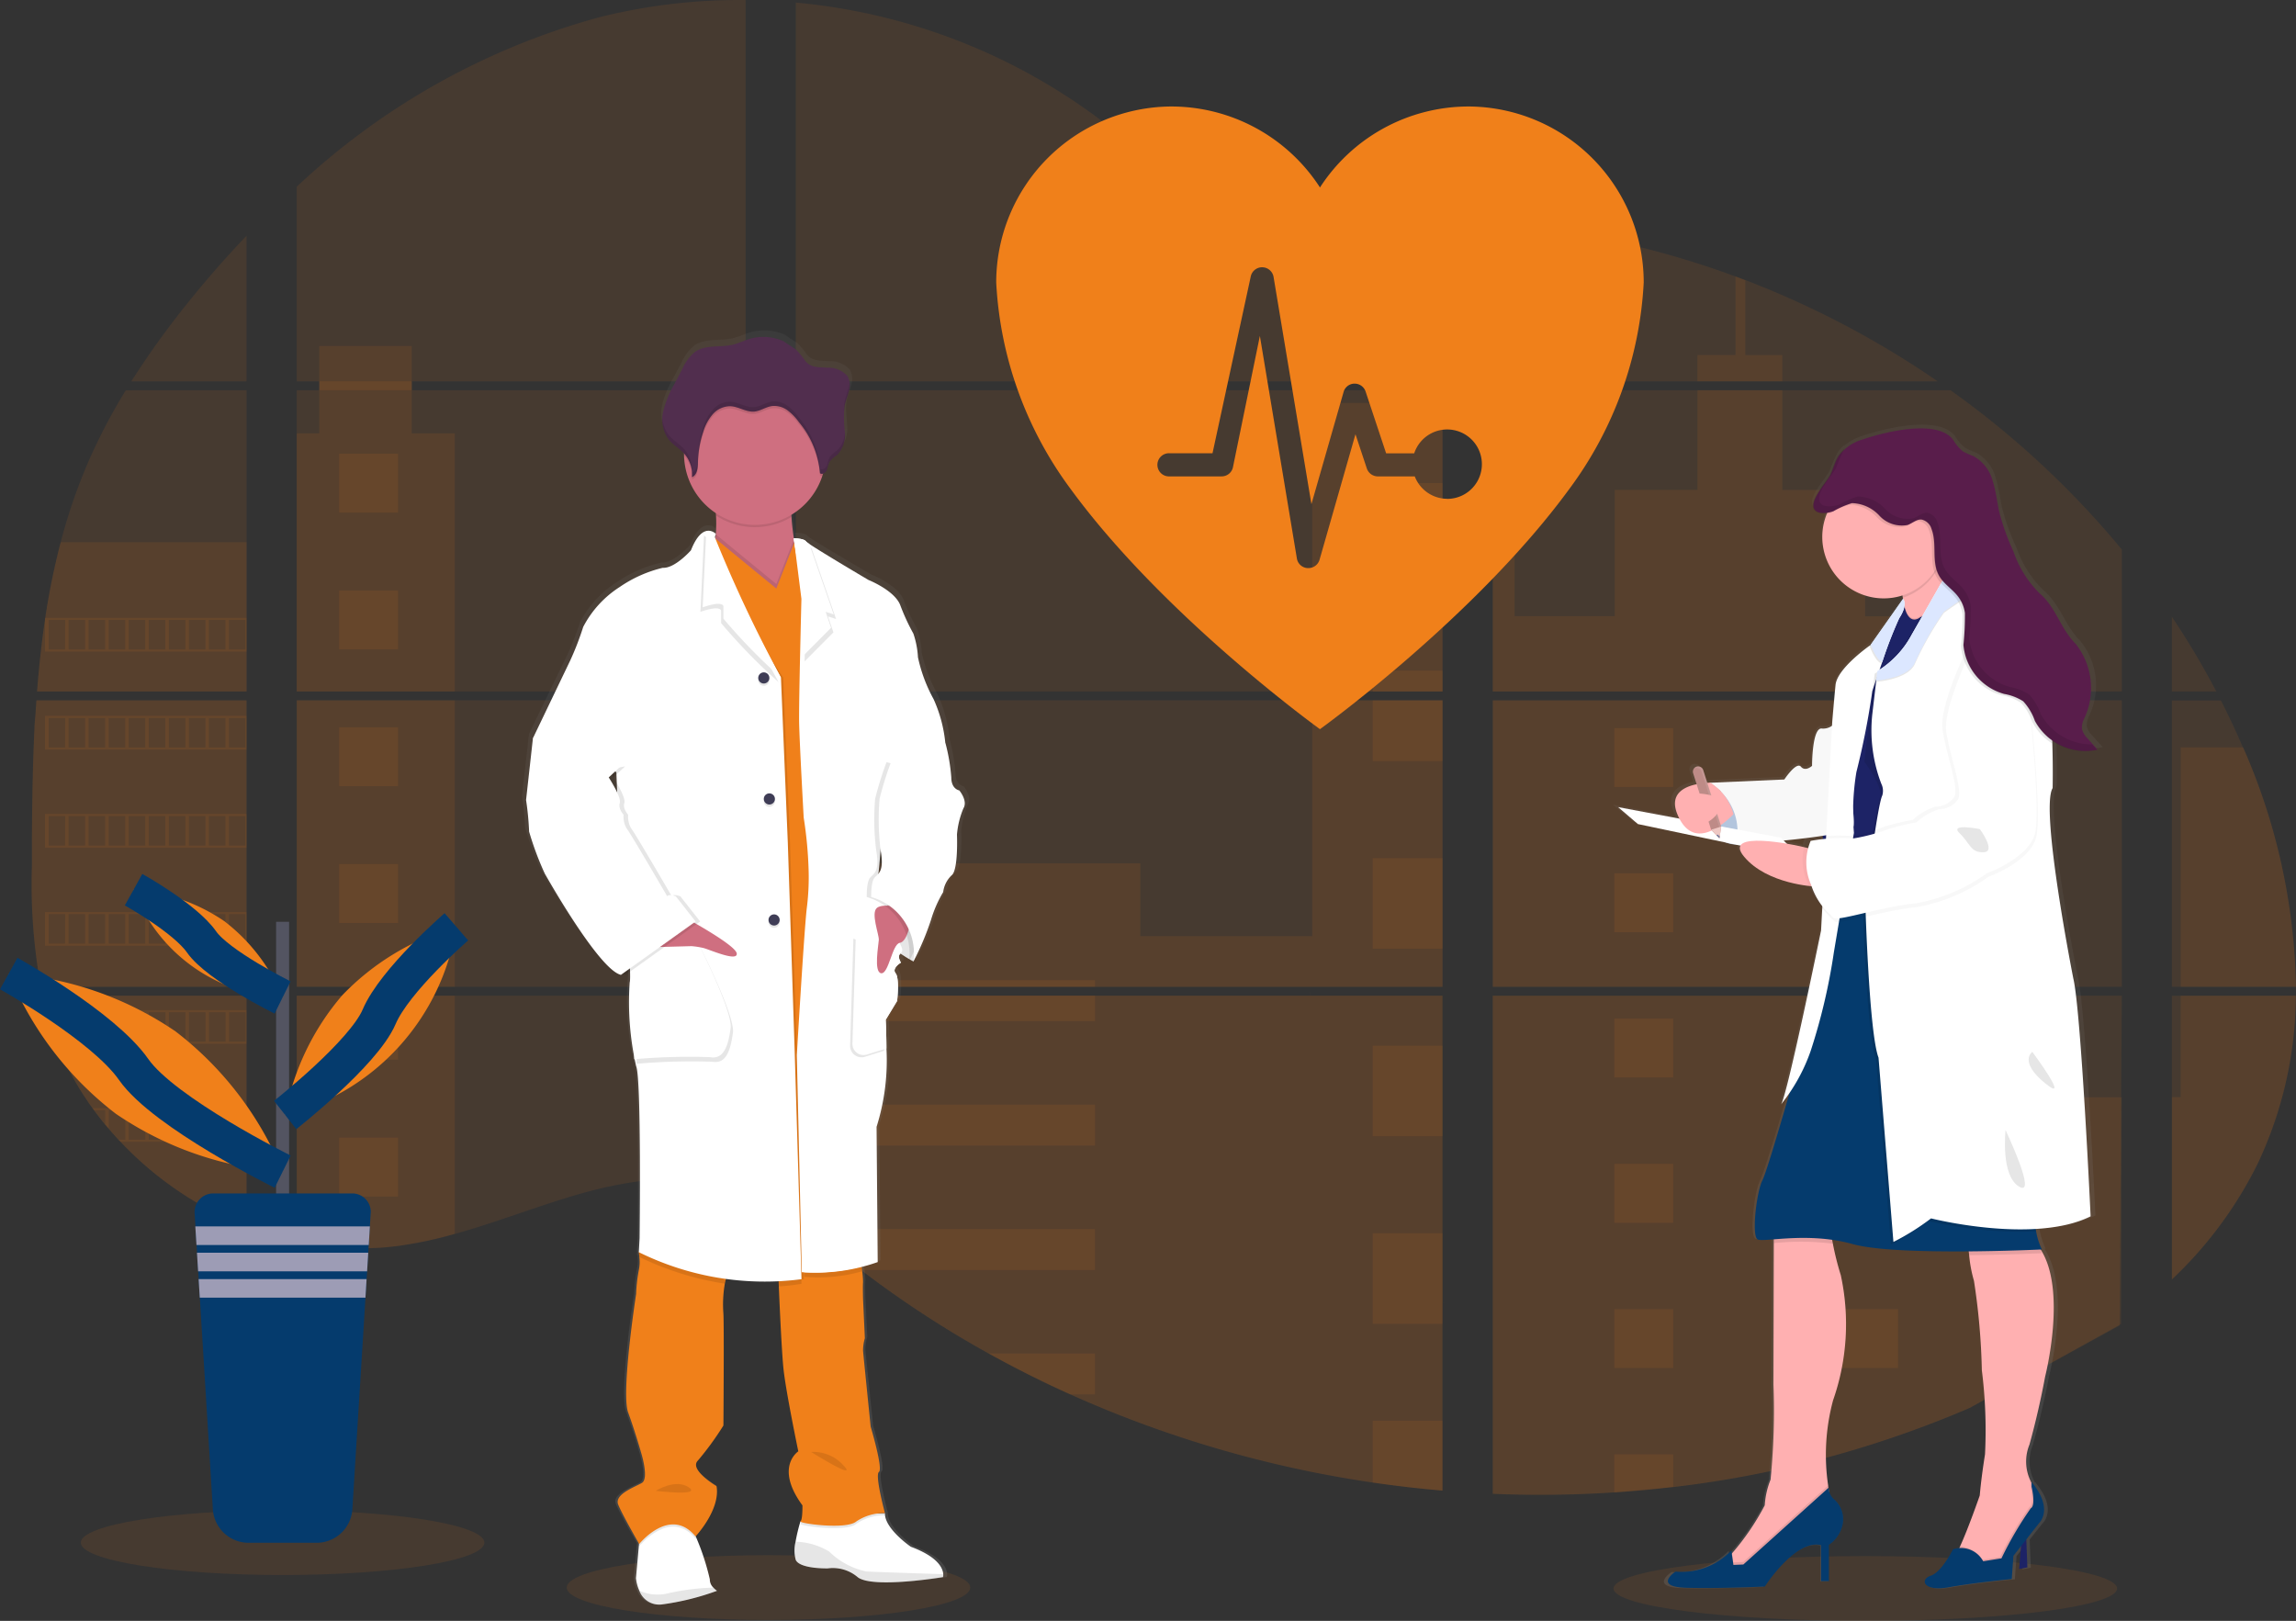<svg xmlns="http://www.w3.org/2000/svg" xmlns:xlink="http://www.w3.org/1999/xlink" width="127.486" height="90" viewBox="0 0 127.486 90"><rect x="0" y="0" width="127.486" height="90" fill="#333333" stroke="none"/><defs><linearGradient id="a" x1=".5" y1="1" x2=".5" gradientUnits="objectBoundingBox"><stop offset="0" stop-color="gray" stop-opacity=".251"/><stop offset=".54" stop-color="gray" stop-opacity=".122"/><stop offset="1" stop-color="gray" stop-opacity=".102"/></linearGradient><linearGradient id="b" x1=".5" y1="1" x2=".5" xlink:href="#a"/></defs><g transform="translate(.005 .006)"><ellipse data-name="Ellipse 96" cx="11.204" cy="1.799" rx="11.204" ry="1.799" transform="translate(31.462 86.344)" fill="#f0801a" opacity=".1"/><ellipse data-name="Ellipse 97" cx="13.98" cy="1.799" rx="13.98" ry="1.799" transform="translate(89.587 86.395)" fill="#f0801a" opacity=".1"/><path data-name="Path 844" d="M2.016 38.881h11.669v15.905H2.87c-.029.163-.056.328-.086.492h10.9v12.827c-.02-.006-.037-.013-.055-.02a21.437 21.437 0 0 1-.92-.389l-.2-.089q-.46-.217-.92-.46a11.116 11.116 0 0 1-.32-.175 19.135 19.135 0 0 1-4.585-3.583c-.039-.038-.076-.078-.115-.115a17.78 17.78 0 0 1-.546-.616l-.2-.23c-.209-.256-.412-.52-.608-.786-.029-.039-.056-.078-.086-.115a17.117 17.117 0 0 1-1.978-3.576c-.016-.038-.03-.079-.045-.115q-.237-.609-.42-1.23c-.053-.174-.1-.345-.147-.525-.016-.053-.03-.1-.043-.156a31.438 31.438 0 0 1-.73-7.827v-.92c0-1.064.013-2.134.031-3.2 0-.277.012-.553.017-.831q.024-1.059.069-2.118c.007-.2.016-.392.026-.588a3.327 3.327 0 0 1 .017-.338c.04-.411.063-.817.09-1.222z" fill="#f0801a" opacity=".1"/><path data-name="Path 845" d="M13.684 21.171h-6.4a48.521 48.521 0 0 1 3.4-4.687 57.399 57.399 0 0 1 3-3.4z" fill="#f0801a" opacity=".1"/><path data-name="Path 846" d="M13.686 21.663v16.725H2.053c0-.048.008-.1.012-.146l.032-.4c.013-.154.026-.309.041-.46s.031-.335.048-.5.033-.336.053-.5.037-.333.057-.5.039-.333.061-.5c.017-.138.036-.275.054-.413.026-.194.054-.39.084-.583a.538.538 0 0 1 .013-.086 39.771 39.771 0 0 1 .857-4.2 31.054 31.054 0 0 1 1.443-4.254 31.937 31.937 0 0 1 2.171-4.181z" fill="#f0801a" opacity=".1"/><path data-name="Path 847" d="M16.471 38.879v15.906h24.924V38.879zm0 16.4v13.66c.143.03.284.059.424.083a15.323 15.323 0 0 0 .69.115c.076.013.154.023.23.033a14.05 14.05 0 0 0 .85.09l.222.017c.121.009.24.016.359.02.074 0 .147.007.223.009h.82c.1 0 .2 0 .3-.009h.007a1.551 1.551 0 0 0 .206-.009.485.485 0 0 0 .057 0 1.187 1.187 0 0 0 .17-.008h.04l.385-.03c.126-.011.254-.026.383-.04l.262-.031a22.936 22.936 0 0 0 3.156-.671c2.325-.649 4.6-1.556 6.923-2.22 3-.857 6.324-1.277 9.227-.23V55.277zM41.395 21.17V-.004a32.042 32.042 0 0 0-8.1.95 39.789 39.789 0 0 0-16.824 9.416V21.17h1.251v.491h-1.251v16.727h24.924V21.662H22.858v-.492zm32.014-7.153a10.324 10.324 0 0 1-4.518-1.313c-2.685-1.46-4.829-3.715-7.225-5.618A33.173 33.173 0 0 0 44.179.138V21.17H79.76l.089-.093zm3.241-.575l3.437 3.771v-4.76a13.636 13.636 0 0 0-3.432.984zm3.437 58.885v-17.05h-7.323c-.02-.072-.039-.146-.062-.22.022.074.04.147.061.22h-28.58v12.332c.271.2.539.413.8.628.286.23.569.473.853.711l.286.237c.137.115.275.23.414.338q.414.336.836.662c.139.115.282.218.423.327a57.636 57.636 0 0 0 7.086 4.635q.831.46 1.678.9c.376.192.754.383 1.134.568q.855.417 1.725.8a63.335 63.335 0 0 0 16.787 4.89q1.931.285 3.876.448V72.327zm-35.9-50.666v16.727h35.908V21.662zm0 17.217v15.906h35.908V38.879zm38.7-26.445v5.31l4.387-4.813q-2.18-.352-4.387-.5zm0 26.451v15.9h34.925V38.879zm34.8 34.706l.123-18.314H82.879v27.661a62.633 62.633 0 0 0 6.749-.08h.043q1.61-.1 3.2-.294h.024a59.013 59.013 0 0 0 16.466-4.393m15.177-36.671a44.01 44.01 0 0 0-1.224-2.613h-2.725v15.9h6.89a34.37 34.37 0 0 0-2.937-13.293zm-3.95 13.784v15.752a22.566 22.566 0 0 0 4.761-6.422 22.076 22.076 0 0 0 2.123-9.333zm0-21.032v4.139h2.47a44.853 44.853 0 0 0-2.466-4.145zm-23.686-18.7c-.182-.069-.363-.139-.546-.207a49.855 49.855 0 0 0-5.9-1.773l-6.713 7.367-.129.137.086.094h23.89a51.1 51.1 0 0 0-10.686-5.624zm11.39 6.113H83.371l-.49.448v16.276h34.93v-7.881a49.763 49.763 0 0 0-9.512-8.844z" fill="#f0801a" opacity=".1"/><path data-name="Path 848" d="M13.686 30.099v8.289H2.053c0-.048.008-.1.012-.146l.032-.4c.013-.154.026-.309.041-.46s.031-.335.048-.5.033-.336.053-.5.037-.333.057-.5.039-.333.061-.5c.017-.138.036-.275.054-.413.026-.194.054-.39.084-.583a.537.537 0 0 1 .013-.086 39.771 39.771 0 0 1 .857-4.2z" fill="#f0801a" opacity=".1"/><path data-name="Path 849" d="M2.016 38.881h11.669v15.905H2.87c-.029.163-.056.328-.086.492h10.9v12.827c-.02-.006-.037-.013-.055-.02a21.437 21.437 0 0 1-.92-.389l-.2-.089q-.46-.217-.92-.46a11.116 11.116 0 0 1-.32-.175 19.135 19.135 0 0 1-4.585-3.583c-.039-.038-.076-.078-.115-.115a17.78 17.78 0 0 1-.546-.616l-.2-.23c-.209-.256-.412-.52-.608-.786-.029-.039-.056-.078-.086-.115a17.117 17.117 0 0 1-1.978-3.576c-.016-.038-.03-.079-.045-.115q-.237-.609-.42-1.23c-.053-.174-.1-.345-.147-.525-.016-.053-.03-.1-.043-.156a31.438 31.438 0 0 1-.73-7.827v-.92c0-1.064.013-2.134.031-3.2 0-.277.012-.553.017-.831q.024-1.059.069-2.118c.007-.2.016-.392.026-.588a3.327 3.327 0 0 1 .017-.338c.04-.411.063-.817.09-1.222z" fill="#f0801a" opacity=".1"/><path data-name="Path 850" d="M25.245 24.057v14.331h-8.774V24.057h1.251v-4.852h5.135v4.852z" fill="#f0801a" opacity=".1"/><path data-name="Rectangle 200" fill="#f0801a" opacity=".1" d="M16.473 38.879h8.773v15.905h-8.773z"/><path data-name="Path 851" d="M16.471 55.278h8.774v13.223a22.889 22.889 0 0 1-3.156.67l-.262.032a17.806 17.806 0 0 1-.768.07h-.04c-.055 0-.115.007-.169.008h-.059c-.069 0-.138.007-.207.009-.1.006-.2.007-.3.008h-.813l-.222-.008c-.115 0-.239-.013-.359-.021l-.221-.016-.275-.025a10.867 10.867 0 0 1-.575-.066l-.23-.032-.115-.016c-.192-.03-.382-.062-.575-.1-.141-.024-.282-.054-.424-.083z" fill="#f0801a" opacity=".1"/><path data-name="Rectangle 201" fill="#f0801a" opacity=".1" d="M72.857 22.365h7.235v16.022h-7.235z"/><path data-name="Path 852" d="M80.093 38.879v15.91H44.184v-6.861h19.127v4.047h9.547V38.879z" fill="#f0801a" opacity=".1"/><path data-name="Path 853" d="M80.207 72.328h-.115v10.434q-1.943-.164-3.875-.447a63.336 63.336 0 0 1-16.794-4.9q-2.315-1.042-4.535-2.274a57.861 57.861 0 0 1-7.087-4.635q-.846-.649-1.671-1.327c-.381-.314-.759-.636-1.142-.949a33.78 33.78 0 0 0-.8-.629V55.278h28.576c-.02-.074-.039-.147-.06-.22.022.072.043.146.062.22h7.328v17.05h.113z" fill="#f0801a" opacity=".1"/><path data-name="Path 854" d="M98.96 21.171h-4.714v-1.465h2.113v-4.363q.275.1.547.206v4.158h2.053z" fill="#f0801a" opacity=".1"/><path data-name="Path 855" d="M110.319 38.388H87.175l.008.006-.01-.006h-4.294V22.366h1.217v11.843h5.559v-7.014h4.592v-5.532h4.714v5.536h4.592v7.014h6.766z" fill="#f0801a" opacity=".1"/><path data-name="Path 856" d="M82.879 38.879v15.906h27.44V38.879zm34.887 34.63l.038-12.59h-7.485v-5.634h-27.44v27.653a62.622 62.622 0 0 0 6.749-.08h.039q1.61-.1 3.2-.294h.024a59.014 59.014 0 0 0 16.465-4.393" fill="#f0801a" opacity=".1"/><path data-name="Path 857" d="M121.077 55.278h6.4a22.144 22.144 0 0 1-2.124 9.332 22.566 22.566 0 0 1-4.76 6.422V60.913h.483z" fill="#f0801a" opacity=".1"/><path data-name="Path 858" d="M127.48 54.786h-6.4V41.493h3.466a34.42 34.42 0 0 1 2.934 13.293z" fill="#f0801a" opacity=".1"/><path data-name="Rectangle 202" fill="#f0801a" opacity=".1" d="M76.217 26.819h3.876v5.023h-3.876z"/><path data-name="Rectangle 203" fill="#f0801a" opacity=".1" d="M76.217 37.232h3.876v1.157h-3.876z"/><path data-name="Rectangle 204" fill="#f0801a" opacity=".1" d="M76.217 38.879h3.876v3.375h-3.876z"/><path data-name="Rectangle 205" fill="#f0801a" opacity=".1" d="M76.217 47.644h3.876v5.023h-3.876z"/><path data-name="Rectangle 206" fill="#f0801a" opacity=".1" d="M76.217 58.057h3.876v5.023h-3.876z"/><path data-name="Path 859" d="M80.092 72.324a.638.638 0 0 1 .115.007h-.115v1.168h-3.875v-5.03h3.875z" fill="#f0801a" opacity=".1"/><path data-name="Path 860" d="M80.092 78.88v3.881q-1.943-.165-3.875-.447V78.88z" fill="#f0801a" opacity=".1"/><path data-name="Rectangle 207" fill="#f0801a" opacity=".1" d="M44.184 54.417h16.611v.369H44.184z"/><path data-name="Rectangle 208" fill="#f0801a" opacity=".1" d="M44.184 55.277h16.611v1.414H44.184z"/><path data-name="Rectangle 209" fill="#f0801a" opacity=".1" d="M44.184 61.327h16.611v2.274H44.184z"/><path data-name="Path 861" d="M60.793 68.237v2.274H47.801q-.846-.646-1.672-1.327c-.381-.314-.758-.636-1.142-.948z" fill="#f0801a" opacity=".1"/><path data-name="Path 862" d="M60.793 75.146v2.272h-1.372q-2.312-1.043-4.534-2.275z" fill="#f0801a" opacity=".1"/><path data-name="Rectangle 210" fill="#f0801a" opacity=".1" d="M89.63 40.421h3.27v3.27h-3.27z"/><path data-name="Rectangle 211" fill="#f0801a" opacity=".1" d="M18.827 25.185h3.27v3.27h-3.27z"/><path data-name="Rectangle 212" fill="#f0801a" opacity=".1" d="M18.827 32.781h3.27v3.27h-3.27z"/><path data-name="Rectangle 213" fill="#f0801a" opacity=".1" d="M18.827 40.376h3.27v3.27h-3.27z"/><path data-name="Rectangle 214" fill="#f0801a" opacity=".1" d="M18.827 47.971h3.27v3.27h-3.27z"/><path data-name="Rectangle 215" fill="#f0801a" opacity=".1" d="M18.827 55.566h3.27v3.27h-3.27z"/><path data-name="Rectangle 216" fill="#f0801a" opacity=".1" d="M18.827 63.162h3.27v3.27h-3.27z"/><path data-name="Rectangle 217" fill="#f0801a" opacity=".1" d="M102.113 40.421h3.27v3.27h-3.27z"/><path data-name="Rectangle 218" fill="#f0801a" opacity=".1" d="M89.63 48.487h3.27v3.27h-3.27z"/><path data-name="Rectangle 219" fill="#f0801a" opacity=".1" d="M102.113 48.487h3.27v3.27h-3.27z"/><path data-name="Rectangle 220" fill="#f0801a" opacity=".1" d="M89.63 56.552h3.27v3.27h-3.27z"/><path data-name="Rectangle 221" fill="#f0801a" opacity=".1" d="M102.113 56.552h3.27v3.27h-3.27z"/><path data-name="Rectangle 222" fill="#f0801a" opacity=".1" d="M89.63 64.618h3.27v3.27h-3.27z"/><path data-name="Rectangle 223" fill="#f0801a" opacity=".1" d="M102.113 64.618h3.27v3.27h-3.27z"/><path data-name="Rectangle 224" fill="#f0801a" opacity=".1" d="M89.63 72.683h3.27v3.27h-3.27z"/><path data-name="Rectangle 225" fill="#f0801a" opacity=".1" d="M102.113 72.683h3.27v3.27h-3.27z"/><path data-name="Path 863" d="M89.629 82.857v-2.109h3.27v1.809z" fill="#f0801a" opacity=".1"/><path data-name="Path 864" d="M2.494 34.301v1.871h11.191v-1.871zm1.115 1.753h-.913v-1.638h.92zm1.114 0h-.92v-1.638h.92zm1.112 0h-.92v-1.638h.92zm1.114 0H6.03v-1.638h.92zm1.113 0h-.92v-1.638h.92zm1.114 0h-.922v-1.638h.92zm1.114 0h-.92v-1.638h.92zm1.113 0h-.92v-1.638h.92zm1.113 0h-.92v-1.638h.92zm1.113 0h-.92v-1.638h.92z" fill="#f0801a" opacity=".1"/><path data-name="Path 865" d="M2.494 39.744v1.871h11.191v-1.871zm1.115 1.752h-.913v-1.634h.92zm1.114 0h-.92v-1.634h.92zm1.112 0h-.92v-1.634h.92zm1.114 0H6.03v-1.634h.92zm1.113 0h-.92v-1.634h.92zm1.114 0h-.922v-1.634h.92zm1.114 0h-.92v-1.634h.92zm1.113 0h-.92v-1.634h.92zm1.113 0h-.92v-1.634h.92zm1.113 0h-.92v-1.634h.92z" fill="#f0801a" opacity=".1"/><path data-name="Path 866" d="M2.494 45.19v1.874h11.191V45.19zm1.115 1.752h-.913v-1.635h.92zm1.114 0h-.92v-1.635h.92zm1.112 0h-.92v-1.635h.92zm1.114 0H6.03v-1.635h.92zm1.113 0h-.92v-1.635h.92zm1.114 0h-.922v-1.635h.92zm1.114 0h-.92v-1.635h.92zm1.113 0h-.92v-1.635h.92zm1.113 0h-.92v-1.635h.92zm1.113 0h-.92v-1.635h.92z" fill="#f0801a" opacity=".1"/><path data-name="Path 867" d="M2.494 50.635v1.869h11.191v-1.869zm1.115 1.752h-.913v-1.636h.92zm1.114 0h-.92v-1.636h.92zm1.112 0h-.92v-1.636h.92zm1.114 0H6.03v-1.636h.92zm1.113 0h-.92v-1.636h.92zm1.114 0h-.922v-1.636h.92zm1.114 0h-.92v-1.636h.92zm1.113 0h-.92v-1.636h.92zm1.113 0h-.92v-1.636h.92zm1.113 0h-.92v-1.636h.92z" fill="#f0801a" opacity=".1"/><path data-name="Path 868" d="M2.543 56.079c.045.176.1.352.148.526v-.408h.92v1.635h-.492l.045.115h10.519v-1.868zm2.185 1.752h-.92v-1.635h.92zm1.112 0h-.92v-1.635h.92zm1.114 0h-.922v-1.635h.92zm1.113 0h-.92v-1.635h.92zm1.114 0h-.92v-1.635h.92zm1.114 0h-.92v-1.635h.92zm1.113 0h-.92v-1.635h.92zm1.113 0h-.92v-1.635h.92zm1.113 0h-.92v-1.635h.92z" fill="#f0801a" opacity=".1"/><path data-name="Path 869" d="M5.141 61.525c.029.037.056.078.086.115h.608v.785c.066.078.13.156.2.23v-1.02h.92v1.641h-.374c.037.038.072.078.115.115h6.994v-1.866zm2.922 1.751h-.92v-1.634h.92zm1.114 0h-.92v-1.634h.92zm1.114 0h-.92v-1.634h.92zm1.113 0h-.923v-1.634h.92zm1.113 0h-.92v-1.634h.92zm1.113 0h-.92v-1.634h.92z" fill="#f0801a" opacity=".1"/><path data-name="Path 870" d="M11.28 66.969c.1.06.212.115.32.175v-.058h.92v.517l.2.091v-.608h.91v.995a.292.292 0 0 0 .055.021v-1.133z" fill="#f0801a" opacity=".1"/><path data-name="Path 871" d="M87.175 38.388zm-7.083 33.935zm-7.39-17.266c.022.074.04.147.061.22l-.056-.22zm14.473-16.669zm-69.448-17.22v.491h5.136v-.491zm62.365 51.156zm-7.39-17.266c.022.074.04.147.061.22l-.056-.221zm14.473-16.67zm-7.083 33.935zm-7.39-17.263c.022.074.04.147.061.22-.018-.076-.038-.149-.056-.223z" fill="#f0801a" opacity=".1"/><path data-name="Path 872" d="M320.136 243.471s-.453-.063-.453-.723a10.338 10.338 0 0 0-.324-1.893 7.63 7.63 0 0 0-.668-2.487 8.5 8.5 0 0 1-.885-2.339 4.716 4.716 0 0 0-.259-1.318 11.2 11.2 0 0 1-.754-1.62c-.346-.815-1.789-1.38-1.789-1.38s-2.609-1.513-3.348-2.006a1.135 1.135 0 0 1-.187-.141c-.129-.169-.69-.172-.69-.172a11.294 11.294 0 0 1-.133-1.181.9.9 0 0 0-.006-.124 3.978 3.978 0 0 0 1.749-2.164c.014-.044.025-.09.038-.133a.373.373 0 0 0 .224-.2 4.226 4.226 0 0 1 .151-.46 1.732 1.732 0 0 1 .425-.374 1.61 1.61 0 0 0 .443-1.31c-.011-.385-.074-.774-.049-1.157l.007-.1a3.02 3.02 0 0 1 .025-.17c.056-.285.179-.554.248-.837a1.077 1.077 0 0 0-.085-.845 1.469 1.469 0 0 0-1.158-.466c-.489-.041-.926.013-1.238-.393a4.418 4.418 0 0 0-.492-.594c-.064-.06-.69-.441-.69-.467a2.8 2.8 0 0 0-1.949-.149c-.324.094-.63.248-.959.325-.709.168-1.526-.014-2.128.392a2.5 2.5 0 0 0-.726.952q-.23.44-.467.88a5.7 5.7 0 0 0-.62 1.505 2.392 2.392 0 0 0-.041.352v.187a.618.618 0 0 0 .007.115c.007.036.006.047.009.071s.009.078.016.115.021.1.034.152c.006.022.014.043.021.063.011.039.025.077.04.115l.025.06a1.075 1.075 0 0 0 .059.115l.025.046a1.523 1.523 0 0 0 .106.154c.246.307.608.5.876.79v.129a3.936 3.936 0 0 0 1.791 3.214c0 .044.006.089.008.132a6.58 6.58 0 0 1-.013 1.024.483.483 0 0 0-.382-.17.552.552 0 0 0-.147.013l-.01-.008V229c-.253.062-.565.325-.862 1.074 0 0-.906 1.021-1.6.978a7.319 7.319 0 0 0-2.436 1.062 5.878 5.878 0 0 0-2.07 2.233 15.73 15.73 0 0 1-.734 1.872l-2.106 4.341-.389 3.444a15.979 15.979 0 0 1 .172 1.765 16.989 16.989 0 0 0 .884 2.339s3.062 5.38 4.313 5.656l.09-.063a.734.734 0 0 0 .169.063l.258-.182a2.8 2.8 0 0 1-.02.607 16 16 0 0 0 .366 4.677c.3.68.194 9.589.194 9.589l-.043.786a.334.334 0 0 0 .01.069l-.01.186.031.016a2.216 2.216 0 0 1-.031.749 8.326 8.326 0 0 0-.152 1.32s-.861 5.505-.453 6.611.755 2.318.755 2.318.431 1.38.021 1.615-1.578.631-1.337 1.206c.218.531 1.047 1.955 1.171 2.163l-.01.109-.169 1.832a2.3 2.3 0 0 0 .194.7 1.2 1.2 0 0 0 1.229.768 6.37 6.37 0 0 0 .377-.039 16.293 16.293 0 0 0 2.794-.727 1.139 1.139 0 0 1-.218-.181.631.631 0 0 1-.192-.46 13.47 13.47 0 0 0-.761-2.313l-.037-.089s1.423-1.488 1.187-2.807c0 0-1.575-.92-1.057-1.425a16.064 16.064 0 0 0 1.445-1.955s.043-5.421 0-6.231a6.7 6.7 0 0 1 .084-1.676c.017-.084.038-.166.06-.246a15 15 0 0 0 2.166.164c.264 0 .534 0 .8-.016q0 .115.01.248c.06 1.343.171 3.7.262 4.573.129 1.254.841 4.635.841 4.635s-1.358.872.237 3.019a2.911 2.911 0 0 1-.106.891 9.743 9.743 0 0 0-.273 1.122 1.979 1.979 0 0 0 .014 1.027c.259.508 1.811.467 1.811.467l.038-.007a2.225 2.225 0 0 1 1.643.5c.59.474 2.828.266 4.04.115.475-.06.792-.115.792-.115a.46.46 0 0 0 .016-.166c-.013-.3-.246-.951-1.828-1.534 0 0-1.488-1-1.467-1.872h-.2a1.622 1.622 0 0 1 .206 0s-.583-2.127-.345-2.3-.475-2.53-.475-2.53-.408-3.955-.43-4.232a2.414 2.414 0 0 1 .107-.7l-.107-2.169s-.021-.721 0-.955a4.774 4.774 0 0 0-.049-.608l-.032-.247c.558-.141.92-.272.92-.272l-.064-7.548a12.074 12.074 0 0 0 .559-4.369c0-.92-.041-1.6-.041-1.6l.647-1.057s.149-1.265-.087-1.542a.265.265 0 0 1 .029-.362 1.2 1.2 0 0 1 .141-.1l-.015-.025a1.154 1.154 0 0 1 .144-.1s-.23-.356-.024-.507c.193.131.366.23.5.31a1.883 1.883 0 0 1-.018.132l.055-.115.2.115a15.367 15.367 0 0 0 .992-2.318 6.76 6.76 0 0 1 .69-1.552 1.553 1.553 0 0 1 .475-.935c.389-.276.3-2.275.3-2.275a4.9 4.9 0 0 1 .367-1.467c.259-.433-.235-1.006-.235-1.006zm-19.4-.886l.02.482-.2-.318z" transform="translate(-266.637 -199.822)" fill="url(#a)"/><path data-name="Path 873" d="M50.967 52.323l-.248 1.058s-1.989-1.015-2.348-2.305a1.459 1.459 0 0 1 .6-1.78l1.854.785z" fill="#fff"/><path data-name="Path 874" d="M50.967 52.323l-.248 1.058s-1.989-1.015-2.348-2.305a1.459 1.459 0 0 1 .6-1.78l1.854.785z" opacity=".1"/><path data-name="Path 875" d="M39.802 88.324a14.294 14.294 0 0 1-3.1.761 1.181 1.181 0 0 1-1.206-.763 2.309 2.309 0 0 1-.19-.7l.164-1.822.087-.97 2.687-.7.381 1.164.036.089a13.467 13.467 0 0 1 .747 2.3.628.628 0 0 0 .189.454 1.1 1.1 0 0 0 .209.183z" fill="#fff"/><path data-name="Path 876" d="M52.369 87.398a.46.46 0 0 1-.016.164s-3.935.656-4.739 0a2.132 2.132 0 0 0-1.656-.485s-1.522.041-1.776-.46a2 2 0 0 1-.013-1.021 9.723 9.723 0 0 1 .267-1.116l.061-.048.362-.291 4.24-.125h.032c-.021.867 1.44 1.862 1.44 1.862 1.55.573 1.779 1.223 1.798 1.52z" fill="#fff"/><path data-name="Path 877" d="M52.368 87.398a.469.469 0 0 1-.017.164s-3.933.657-4.738 0a2.132 2.132 0 0 0-1.655-.485s-1.523.042-1.776-.46a2 2 0 0 1-.014-1.021 3.792 3.792 0 0 1 1.875.553 4.163 4.163 0 0 0 2.052 1.1c.448.027 3.124.114 4.273.149z" opacity=".1"/><path data-name="Path 878" d="M39.802 88.324a14.3 14.3 0 0 1-3.1.761 1.178 1.178 0 0 1-1.2-.765 2.5 2.5 0 0 0 1.459.171 13.017 13.017 0 0 1 2.645-.345 1.132 1.132 0 0 0 .206.177z" opacity=".1"/><path data-name="Path 879" d="M42.532 33.842c-1.518-.59-3.47-2.539-2.983-3.449a2.036 2.036 0 0 0 .19-.731 6.683 6.683 0 0 0 .014-1.035 14.176 14.176 0 0 0-.2-1.683s4.738.107 4.462.8a2.61 2.61 0 0 0-.071.958c.022.4.079.847.139 1.228.083.522.166.92.166.92s-.29.406-.46.428.921 3.403-1.257 2.564z" fill="#cf6f80"/><path data-name="Path 880" d="M38.654 85.387l-.036.039c-1.417-1.713-3.13.422-3.13.422l-.025-.045.087-.97 2.687-.7.381 1.164z" opacity=".1"/><path data-name="Path 881" d="M49.131 84.135a2.722 2.722 0 0 0-1.587.466c-.552.487-3.219.106-3.1 0a.379.379 0 0 0 .06-.175l.362-.291 4.24-.125c.012.077.025.125.025.125z" opacity=".1"/><path data-name="Path 882" d="M40.416 70.682a3.2 3.2 0 0 0-.175.59 6.749 6.749 0 0 0-.079 1.674c.043.8 0 6.2 0 6.2a16.5 16.5 0 0 1-1.417 1.946c-.507.507 1.035 1.418 1.035 1.418.23 1.311-1.164 2.792-1.164 2.792-1.417-1.713-3.13.423-3.13.423s-.931-1.61-1.164-2.185.909-.973 1.311-1.206-.02-1.61-.02-1.61-.339-1.206-.742-2.307.444-6.578.444-6.578a8.492 8.492 0 0 1 .148-1.312 2.192 2.192 0 0 0 .031-.745 4.443 4.443 0 0 0-.031-.269l.016-.027.575-1.072s4.638 1.593 4.362 2.268z" fill="#f0801a"/><path data-name="Path 883" d="M49.132 84.009a2.745 2.745 0 0 0-1.587.46c-.552.482-3.219.106-3.1 0s.106-.889.106-.889c-1.565-2.136-.23-3-.23-3s-.7-3.363-.826-4.611c-.089-.872-.2-3.214-.256-4.551-.025-.575-.04-.971-.04-.971l1.279-.258.164-.033 3.084-.619s.085.575.143 1.045a4.9 4.9 0 0 1 .048.606c-.021.23 0 .95 0 .95l.1 2.158a2.45 2.45 0 0 0-.1.7c.021.275.422 4.209.422 4.209s.7 2.348.46 2.517.333 2.287.333 2.287z" fill="#f0801a"/><path data-name="Path 884" d="M44.011 27.742a2.61 2.61 0 0 0-.071.958 3.938 3.938 0 0 1-4.188-.078 14.171 14.171 0 0 0-.2-1.684s4.735.104 4.459.804z" opacity=".1"/><path data-name="Path 885" d="M45.846 25.206a3.894 3.894 0 0 1-.193 1.22 3.935 3.935 0 0 1-7.674-1.126v-.094a3.935 3.935 0 1 1 7.869 0z" fill="#cf6f80"/><path data-name="Path 886" d="M42.532 33.841c-1.518-.59-3.47-2.539-2.983-3.449a2.037 2.037 0 0 0 .19-.731l2.078 1.707 1.285 1.054.977-2.488c.083.522.166.92.166.92s-.29.406-.46.428.925 3.399-1.253 2.559z" opacity=".1"/><path data-name="Path 887" d="M47.904 41.387l-1.735 29.147-2.263.148-5.859-16.9.961-20.065.2-4.239 2.605 2.14 1.287 1.054 1.006-2.561 1.871 1.63z" fill="#f0801a"/><path data-name="Path 888" d="M40.416 70.68a3.2 3.2 0 0 0-.175.59 16.675 16.675 0 0 1-4.744-1.482l-.031-.016.01-.185.006-.1.575-1.072s4.635 1.592 4.359 2.265z" opacity=".1"/><path data-name="Path 889" d="M44.499 71.276a11.628 11.628 0 0 1-1.272.145c-.025-.575-.04-.97-.04-.97l1.279-.258z" opacity=".1"/><path data-name="Path 890" d="M47.856 70.586a8.926 8.926 0 0 1-3.21.3l-.016-.729 3.084-.619s.085.572.142 1.048z" opacity=".1"/><path data-name="Path 891" d="M44.625 71.022a15.768 15.768 0 0 1-9.032-1.5l.041-.782s.107-8.864-.19-9.543a16.16 16.16 0 0 1-.36-4.654c.168-.529-.613-8.46-.613-8.46l-.126-3.219-4.628-1.88 2.07-4.314a15.561 15.561 0 0 0 .72-1.863 5.824 5.824 0 0 1 2.031-2.22 7.146 7.146 0 0 1 2.39-1.058c.677.041 1.565-.973 1.565-.973.655-1.671 1.249-.914 1.249-.914a1.493 1.493 0 0 1-.032.247c-.23 1.834 3.718 7.629 3.775 7.731l.376 9.159.381 11.591z" opacity=".1"/><path data-name="Path 892" d="M44.499 71.021a15.773 15.773 0 0 1-9.033-1.5l.043-.782s.107-8.864-.191-9.543a16.076 16.076 0 0 1-.359-4.654c.169-.529-.613-8.46-.613-8.46l-.128-3.219-4.631-1.882 2.07-4.314a15.815 15.815 0 0 0 .72-1.863 5.815 5.815 0 0 1 2.031-2.22 7.149 7.149 0 0 1 2.388-1.063c.676.041 1.565-.973 1.565-.973.657-1.671 1.38-.914 1.38-.914 0 .079-.069.115-.032.247a77.164 77.164 0 0 0 3.648 7.731l.381 9.159.381 11.591z" fill="#fff"/><path data-name="Path 893" d="M43.229 37.872a32.2 32.2 0 0 1-3.193-3.278v-.7c-.1-.23-.678-.09-1.15.071l.2-4.239.23.191c.506 1.783 3.854 7.855 3.913 7.955z" opacity=".1"/><path data-name="Path 894" d="M43.356 37.621a32.1 32.1 0 0 1-3.194-3.278v-.7c-.1-.23-.678-.09-1.15.071l.2-4.239.23.191c.508 1.779 3.858 7.854 3.914 7.955z" fill="#fff"/><path data-name="Path 895" d="M35.594 52.915c.063 0 3.278-.338 3.278-.338s1.947 3.828 1.819 4.759-.359 1.756-1.142 1.61a34.747 34.747 0 0 0-4.214.115z" opacity=".1"/><path data-name="Path 896" d="M35.466 52.661c.063 0 3.278-.338 3.278-.338s1.945 3.829 1.819 4.759-.36 1.756-1.142 1.61a34.792 34.792 0 0 0-4.214.115z" fill="#fff"/><path data-name="Path 897" d="M37.889 50.864s2.95 1.586 3.014 2.07-1.5-.212-1.84-.3a4.208 4.208 0 0 0-.677-.106l-2.255.061z" fill="#cf6f80"/><circle data-name="Ellipse 98" cx=".31" cy=".31" r=".31" transform="translate(42.095 37.452)" opacity=".1"/><circle data-name="Ellipse 99" cx=".31" cy=".31" r=".31" transform="translate(42.095 37.326)" fill="#3f3d56"/><circle data-name="Ellipse 100" cx=".31" cy=".31" r=".31" transform="translate(42.666 50.891)" opacity=".1"/><circle data-name="Ellipse 101" cx=".31" cy=".31" r=".31" transform="translate(42.666 50.764)" fill="#3f3d56"/><circle data-name="Ellipse 102" cx=".31" cy=".31" r=".31" transform="translate(42.404 44.172)" opacity=".1"/><circle data-name="Ellipse 103" cx=".31" cy=".31" r=".31" transform="translate(42.404 44.045)" fill="#3f3d56"/><path data-name="Path 898" d="M49.871 52.468s.212.317 0 .466.021.507.021.507-.528.309-.3.588.085 1.535.085 1.535l-.635 1.051s.038.677.04 1.592a12.236 12.236 0 0 1-.548 4.351l.064 7.509a10.223 10.223 0 0 1-4.083.565l-.276-12.05s.4-6.833.551-8.144a13.629 13.629 0 0 0 .106-2.052 22.929 22.929 0 0 0-.276-3s-.23-4.124-.253-5.266c-.01-.546.018-2.14.051-3.655.036-1.657.076-3.219.076-3.219l-.42-3.321s.42-.043.546.126a1.212 1.212 0 0 0 .184.141c.724.49 3.284 2 3.284 2s1.417.563 1.756 1.371a11.94 11.94 0 0 0 .739 1.61 4.97 4.97 0 0 1 .254 1.311 8.5 8.5 0 0 0 .868 2.326 7.737 7.737 0 0 1 .659 2.48l-3.363 2.645s-.3 4.4-.359 4.569 1.229 3.964 1.229 3.964z" fill="#fff"/><path data-name="Path 899" d="M49.998 52.468s.21.317 0 .466.02.507.02.507-.524.313-.294.591.085 1.535.085 1.535l-.635 1.051s.038.677.041 1.592a12.237 12.237 0 0 1-.548 4.351l.063 7.509a10.238 10.238 0 0 1-4.084.565l-.275-12.05s.4-6.833.551-8.144a13.506 13.506 0 0 0 .1-2.052 23.074 23.074 0 0 0-.275-3s-.23-4.124-.254-5.266c-.01-.546.02-2.14.051-3.655.036-1.657.076-3.219.076-3.219l-.554-3.365s.554 0 .682.171a1.09 1.09 0 0 0 .184.141c.724.49 3.285 2 3.285 2s1.415.563 1.755 1.371a11.751 11.751 0 0 0 .74 1.61 4.911 4.911 0 0 1 .253 1.311 8.495 8.495 0 0 0 .868 2.326 7.694 7.694 0 0 1 .655 2.475l-3.363 2.645s-.3 4.4-.36 4.569 1.233 3.965 1.233 3.965z" fill="#fff"/><path data-name="Path 900" d="M45.971 34.221l.3.885-1.6 1.61c.036-1.656.076-3.219.076-3.219l-.554-3.365s.554 0 .682.171a1.048 1.048 0 0 0 .184.14l1.359 3.921z" opacity=".1"/><path data-name="Path 901" d="M45.84 33.966l.3.885-1.6 1.61c.036-1.657.076-3.219.076-3.219l-.555-3.365s.555 0 .682.171a1.145 1.145 0 0 0 .184.141l1.36 3.92z" fill="#fff"/><path data-name="Path 902" d="M45.846 25.206a3.894 3.894 0 0 1-.193 1.22.165.165 0 0 1-.124-.031 5.076 5.076 0 0 0-1.166-2.833 2.978 2.978 0 0 0-.632-.655 1.237 1.237 0 0 0-.858-.243c-.345.047-.65.282-1 .312-.46.038-.872-.281-1.328-.3a1.3 1.3 0 0 0-.976.453 2.677 2.677 0 0 0-.523.97 5.677 5.677 0 0 0-.292 1.674c-.006.322-.037.726-.336.843a1.718 1.718 0 0 0-.433-1.312l-.007-.007v-.094a3.935 3.935 0 1 1 7.869 0z" opacity=".1"/><path data-name="Path 903" d="M43.539 18.959a2.709 2.709 0 0 0-1.911-.15c-.319.094-.619.247-.942.324-.69.167-1.495-.014-2.087.39a2.5 2.5 0 0 0-.711.946l-.46.876a5.684 5.684 0 0 0-.608 1.495 1.909 1.909 0 0 0 .293 1.543c.244.309.6.5.868.794a1.725 1.725 0 0 1 .432 1.311c.3-.115.329-.52.336-.842a5.678 5.678 0 0 1 .292-1.674 2.67 2.67 0 0 1 .523-.97 1.308 1.308 0 0 1 .976-.453c.46.016.873.333 1.328.3.345-.029.651-.264 1-.31a1.232 1.232 0 0 1 .858.243 2.945 2.945 0 0 1 .631.655 5.063 5.063 0 0 1 1.167 2.833c.13.1.317-.029.382-.176a4.212 4.212 0 0 1 .148-.46 1.7 1.7 0 0 1 .416-.37 1.627 1.627 0 0 0 .435-1.3 6.491 6.491 0 0 1-.016-1.417c.054-.285.176-.552.243-.834a1.09 1.09 0 0 0-.083-.841 1.416 1.416 0 0 0-1.136-.46c-.479-.041-.908.011-1.214-.392a4.406 4.406 0 0 0-.483-.591c-.062-.066-.677-.445-.677-.47z" fill="#512e4e"/><path data-name="Path 904" d="M31.041 43.206l-1.2-2.221-.381 3.428a15.888 15.888 0 0 1 .169 1.756 16.884 16.884 0 0 0 .867 2.326s3 5.351 4.231 5.627l4.145-2.962-1.1-1.4s-.381-.148-.476 0c0 0-2.041-3.511-2.252-3.766a1.268 1.268 0 0 1-.17-.761s-.317-.338-.212-.655-.613-1.418-.613-1.418l.655-.613z" opacity=".1"/><path data-name="Path 905" d="M29.903 40.732l-.317.253-.381 3.428a15.9 15.9 0 0 1 .169 1.756 16.879 16.879 0 0 0 .868 2.326s3 5.351 4.23 5.627l4.146-2.962-1.1-1.4s-.381-.148-.476 0c0 0-2.041-3.511-2.252-3.766a1.264 1.264 0 0 1-.169-.761s-.317-.338-.212-.655-.614-1.418-.614-1.418l.655-.613z" fill="#fff"/><path data-name="Path 906" d="M49.596 54.159c.23.279.085 1.534.085 1.534l-.635 1.051s.038.678.04 1.592l-1.067.334a.634.634 0 0 1-.822-.624l.184-5.934 2.489.952c-.212.147.021.508.021.508s-.527.307-.295.587z" opacity=".1"/><path data-name="Path 907" d="M49.723 54.032c.23.279.085 1.535.085 1.535l-.635 1.051s.038.677.041 1.592l-1.087.339a.621.621 0 0 1-.8-.612l.185-5.952 2.49.952c-.213.147.02.507.02.507s-.526.309-.299.588z" fill="#fff"/><path data-name="Path 908" d="M50.547 51.203s-.169 1.08-.592 1.143-.613 1.747-1.035 1.687-.143-1.565-.128-1.857-.46-1.5-.1-1.776 1.48 0 1.48 0z" fill="#cf6f80"/><path data-name="Path 909" d="M51.448 42.889l.8-1.61a10.452 10.452 0 0 1 .317 1.882c0 .655.444.72.444.72s.486.575.23.993a4.82 4.82 0 0 0-.36 1.46s.084 1.988-.3 2.263a1.54 1.54 0 0 0-.46.931 6.745 6.745 0 0 0-.677 1.544 15.33 15.33 0 0 1-.973 2.305 3.26 3.26 0 0 0-2.348-3.575s-.022-.847.19-1.08.542-.338.335-1.512a13.711 13.711 0 0 1-.06-2.858 18 18 0 0 1 .635-2.039z" opacity=".1"/><path data-name="Path 910" d="M51.798 41.049l.7.23a10.416 10.416 0 0 1 .318 1.882c0 .655.444.72.444.72s.486.575.23.993a4.809 4.809 0 0 0-.359 1.46s.084 1.988-.3 2.263a1.56 1.56 0 0 0-.466.931 6.747 6.747 0 0 0-.676 1.544 15.333 15.333 0 0 1-.974 2.305 3.259 3.259 0 0 0-2.348-3.575s-.021-.847.191-1.08.542-.338.335-1.512a13.717 13.717 0 0 1-.06-2.858 18 18 0 0 1 .635-2.039z" fill="#fff"/><path data-name="Path 911" d="M36.403 82.771s1.111-.7 1.84-.191-1.84.191-1.84.191z" opacity=".1"/><path data-name="Path 912" d="M45.034 80.613a2.248 2.248 0 0 1 1.809.762c.825.889-1.809-.762-1.809-.762z" opacity=".1"/><g data-name="Group 1415" opacity=".1"><path data-name="Path 913" d="M46.472 25.009a1.705 1.705 0 0 0-.417.371 4.19 4.19 0 0 0-.147.46c-.064.149-.252.271-.382.177a5.084 5.084 0 0 0-1.167-2.834 2.947 2.947 0 0 0-.631-.655 1.236 1.236 0 0 0-.859-.243c-.345.047-.648.282-1 .31-.46.039-.873-.279-1.329-.3a1.3 1.3 0 0 0-.975.454 2.663 2.663 0 0 0-.523.969 5.686 5.686 0 0 0-.292 1.674c-.007.321-.037.721-.333.84a1.564 1.564 0 0 1 0 .255c.3-.115.329-.52.336-.842a5.678 5.678 0 0 1 .292-1.674 2.668 2.668 0 0 1 .523-.97 1.3 1.3 0 0 1 .975-.453c.46.016.874.333 1.329.3.345-.029.651-.264 1-.31a1.236 1.236 0 0 1 .859.243 2.948 2.948 0 0 1 .631.655 5.071 5.071 0 0 1 1.167 2.833c.13.1.317-.029.382-.176a4.473 4.473 0 0 1 .147-.46 1.7 1.7 0 0 1 .417-.37 1.627 1.627 0 0 0 .435-1.3v-.044a1.509 1.509 0 0 1-.438 1.09z"/><path data-name="Path 914" d="M37.984 24.927c-.264-.291-.625-.485-.868-.793a1.684 1.684 0 0 1-.335-.942 1.771 1.771 0 0 0 .335 1.195c.243.309.6.5.868.794a1.725 1.725 0 0 1 .433 1.026 1.725 1.725 0 0 0-.433-1.28z"/><path data-name="Path 915" d="M47.136 21.456c-.068.282-.189.55-.244.834a2.659 2.659 0 0 0-.036.575 2.231 2.231 0 0 1 .036-.327c.055-.285.176-.552.244-.834a1.414 1.414 0 0 0 .038-.476 1.6 1.6 0 0 1-.038.228z"/></g><ellipse data-name="Ellipse 104" cx="11.204" cy="1.799" rx="11.204" ry="1.799" transform="translate(4.482 83.848)" fill="#f0801a" opacity=".1"/><path data-name="Rectangle 226" fill="#535461" d="M15.326 51.176h.721v16.232h-.721z"/><path data-name="Path 916" d="M20.577 67.359l-.045.731-.064 1.035-.026.43-.063 1.035-.028.43-.064 1.035-.727 11.736a1.989 1.989 0 0 1-1.985 1.865h-3.778a1.988 1.988 0 0 1-1.983-1.865l-.723-11.744-.064-1.035-.026-.43-.064-1.035-.026-.43-.064-1.035-.046-.731a1.035 1.035 0 0 1 1.035-1.093h7.728a1.028 1.028 0 0 1 1.016 1.1z" fill="#053b6d"/><path data-name="Path 917" d="M20.533 68.09l-.064 1.031h-9.565l-.064-1.031z" fill="#9d9cb5"/><path data-name="Path 918" d="M20.442 69.551l-.063 1.033h-9.384l-.064-1.033z" fill="#9d9cb5"/><path data-name="Path 919" d="M20.35 71.015l-.063 1.031h-9.2l-.064-1.031z" fill="#9d9cb5"/><path data-name="Path 920" d="M9.739 57.26a18.744 18.744 0 0 1 5.95 7.789 18.709 18.709 0 0 1-9.258-3.211A18.715 18.715 0 0 1 .483 54.05a18.694 18.694 0 0 1 9.256 3.21z" fill="#f0801a"/><path data-name="Path 921" d="M.48 54.05s5.252 2.915 6.937 5.328 8.273 5.671 8.273 5.671" fill="none" stroke="#053b6d" stroke-width="2"/><path data-name="Path 922" d="M12.449 51.141a10.209 10.209 0 0 1 3.24 4.238 9.253 9.253 0 0 1-8.278-5.986 10.18 10.18 0 0 1 5.038 1.748z" fill="#f0801a"/><path data-name="Path 923" d="M7.411 49.393s2.858 1.587 3.775 2.9 4.5 3.086 4.5 3.086" fill="none" stroke="#053b6d" stroke-width="2"/><path data-name="Path 924" d="M19.006 55.248a14.081 14.081 0 0 0-3.18 6.655 12.8 12.8 0 0 0 9.5-10.449 14.092 14.092 0 0 0-6.32 3.794z" fill="#f0801a"/><path data-name="Path 925" d="M25.336 51.455s-3.419 2.957-4.289 4.995-5.218 5.453-5.218 5.453" fill="none" stroke="#053b6d" stroke-width="2"/><path data-name="Path 926" d="M848.276 294.352s-1.9-9.444-1.172-10.619c0 0 .027-1.092-.017-2.485v-.16a3.54 3.54 0 0 0 .4.23 3.229 3.229 0 0 0 2.173.281l-.575-.64a1.062 1.062 0 0 1-.312-.521 1.091 1.091 0 0 1 .124-.563 3.913 3.913 0 0 0-.477-4.168c-.889-.885-1.1-2.028-2.07-2.837a5.978 5.978 0 0 1-1.458-2.3 12.935 12.935 0 0 1-.8-2.177c-.138-.588-.193-1.2-.383-1.77a2.252 2.252 0 0 0-1.1-1.388 4.156 4.156 0 0 1-.6-.263 2.582 2.582 0 0 1-.551-.647c-.87-1.15-3.785-.473-5.165-.006a2.905 2.905 0 0 0-1.021.566l.013-.021.034-.052a1.814 1.814 0 0 0-.386.431 10.363 10.363 0 0 0-.453 1.035c-.2.408-1.328 1.548-.844 2.006a.408.408 0 0 0 .115.074.994.994 0 0 0 .575.057l-.021.049a3.361 3.361 0 0 0-.25 1.275 3.451 3.451 0 0 0 3.482 3.421 3.516 3.516 0 0 0 1.066-.164l.023.131a.42.42 0 0 0 .008.052l-.061.085-.01-.015-1.805 2.523c-.276.194-1.865 1.344-1.955 2.206-.094.944-.189 2.049-.189 2.049l-.013.237a.711.711 0 0 1-.575.155c-.563-.092-.563 2.07-.563 2.07s-.375.345-.632.046-.938.714-.938.714l-4.266.184-.1.006-.23-.712a.3.3 0 0 0-.376-.192.347.347 0 0 0-.052.022l-.016.009-.03.021-.015.014a.223.223 0 0 0-.023.024l-.014.016-.007.007a.29.29 0 0 0-.041.258l.2.611c-.823.166-1.665.632-.979 1.918l-3.479-.643 1.126.945 5.811 1.2c-.077.138-.026.338.214.62a5.934 5.934 0 0 0 3.679 1.63 6.531 6.531 0 0 0 .746 1.265l-.065 1.211s-1.921 9.228-2.273 9.7a5.472 5.472 0 0 0 .486-.64c-.558 1.9-1.337 4.491-1.542 4.88-.329.621-.634 3.133-.259 3.294a3.154 3.154 0 0 0 .913-.01v.208l-.021 7.887a38.217 38.217 0 0 1-.164 5.3 4.507 4.507 0 0 0-.328 1.428 14.011 14.011 0 0 1-1.855 2.674.123.123 0 0 1-.018.016l-.025-.179a3.912 3.912 0 0 1-3.165 1.174s-1.312.853.634.9 4.43-.069 4.43-.069 1.735-2.645 3.188-2.3v2h.445v-2.036a1.825 1.825 0 0 0 .792-1.2 1.458 1.458 0 0 0-.52-1.349.862.862 0 0 1-.284-.63l-.016.014a1.239 1.239 0 0 0-.015-.124 11.477 11.477 0 0 1 .277-4.75 12.653 12.653 0 0 0 .445-6.979 16.011 16.011 0 0 1-.447-1.749l-.038-.213a9.065 9.065 0 0 1 1.142.23 32.047 32.047 0 0 0 6.6.407l.021.207a7.541 7.541 0 0 0 .271 1.44 36.675 36.675 0 0 1 .446 4.975 26.327 26.327 0 0 1 .179 4.691c-.115.754-.23 1.512-.3 2.273v.015s-.646 1.84-1.119 2.839l-.036.075a1.493 1.493 0 0 0-.369.082s-.634 1.265-1.265 1.474-.422.9 1.007.645 3.587-.46 3.587-.46l.093-1.29.439-.55-.115 1.287.468-.092-.062-1.565.718-.9s.868-.773-.422-2.293v.033c-.014-.022-.026-.045-.041-.067v-.007a2.457 2.457 0 0 1-.073-2.044c.563-1.98.891-3.777.891-3.777s1.258-4.814-.254-7.092h.067a3.834 3.834 0 0 1-.326-1.012l-.021-.128a8.3 8.3 0 0 0 3.112-.7s-.532-11.435-.978-13.254zm-14.2-7.968v.023l-.23.011zm-.789.109a.253.253 0 0 0-.1.049 1.019 1.019 0 0 0-.18.473l-.359-.08s-.252-.054-.614-.115l-.171-.172c.464-.04.954-.097 1.421-.155z" transform="translate(-732.909 -240.119)" fill="url(#b)"/><path data-name="Path 927" d="M112.244 85.485l-.137 1.629.459-.092-.069-1.767z" fill="#1d2366"/><path data-name="Path 928" d="M101.777 77.746a11.646 11.646 0 0 0-.273 4.734c.046.382.089.614.089.614s-.827 1.883-.9 1.955-2.433 1.514-2.433 1.514l-1.652.965s-1.676-.735-.873-.988a1.221 1.221 0 0 0 .433-.3 13.874 13.874 0 0 0 1.815-2.665 4.586 4.586 0 0 1 .322-1.423 38.809 38.809 0 0 0 .161-5.28l.02-7.859v-1.017l3.145.023a7.119 7.119 0 0 0 .136 1.035 15.86 15.86 0 0 0 .438 1.743 12.8 12.8 0 0 1-.428 6.949z" fill="#ffb0b1"/><path data-name="Path 929" d="M101.593 83.098s-.827 1.883-.9 1.955-2.433 1.514-2.433 1.514l-1.652.965s-1.676-.735-.873-.988a1.22 1.22 0 0 0 .433-.3l.071.5.551-.023 4.714-4.242c.046.386.089.619.089.619z" opacity=".1"/><path data-name="Path 930" d="M101.536 82.592l-4.741 4.27-.551.023-.115-.8a3.806 3.806 0 0 1-3.1 1.17s-1.285.85.62.9 4.338-.069 4.338-.069 1.7-2.645 3.122-2.3v2h.437V85.77a1.816 1.816 0 0 0 .775-1.2 1.466 1.466 0 0 0-.507-1.343.865.865 0 0 1-.278-.635z" fill="#053b6d"/><path data-name="Path 931" d="M112.681 80.205a2.486 2.486 0 0 0 .07 2.037v.007a3.765 3.765 0 0 1 .55 1.342l.018.1-2.157 3.145-1.171.46s-1.882-.643-1.538-.827a1.759 1.759 0 0 0 .375-.614c.46-.995 1.095-2.83 1.095-2.83v-.015c.067-.758.172-1.513.29-2.265a26.689 26.689 0 0 0-.176-4.675 37.319 37.319 0 0 0-.437-4.958 7.567 7.567 0 0 1-.268-1.43c-.062-.575-.076-1.049-.076-1.049s1.24-1.725 3.512.138a2.509 2.509 0 0 1 .475.515c1.57 2.233.306 7.152.306 7.152s-.317 1.793-.868 3.767z" fill="#ffb0b1"/><path data-name="Path 932" d="M113.322 83.695l-2.157 3.145-1.17.46s-1.882-.643-1.538-.827a1.762 1.762 0 0 0 .375-.614 1.488 1.488 0 0 1 1.21.752l1.009-.161a19.488 19.488 0 0 1 1.63-2.777c.3-.16.046-1.195.046-1.195v-.263c.008.009.015.02.024.029v.007a3.767 3.767 0 0 1 .55 1.342z" opacity=".1"/><path data-name="Path 933" d="M110.113 86.682a1.405 1.405 0 0 0-1.676-.666s-.62 1.265-1.239 1.469-.413.895.988.643 3.512-.46 3.512-.46l.092-1.287 1.423-1.813s.849-.769-.414-2.284v.263s.253 1.035-.046 1.195a19.408 19.408 0 0 0-1.626 2.778z" fill="#053b6d"/><path data-name="Path 934" d="M101.639 68.016a7.117 7.117 0 0 0 .136 1.035 14.42 14.42 0 0 0-3.284-.033v-1.025z" opacity=".1"/><path data-name="Path 935" d="M113.369 69.577s-1.84.09-4.034.108c-.062-.575-.076-1.049-.076-1.049s1.239-1.725 3.511.138a2.493 2.493 0 0 1 .475.515 2.835 2.835 0 0 0 .124.288z" opacity=".1"/><path data-name="Path 936" d="M113.37 69.369s-8.058.39-10.514-.3-4.89-.092-5.257-.252-.069-2.663.253-3.283 2.088-6.887 2.088-6.887l1.7-8.86 1.79-.493.126-.036 3.12-.86 2.286-.631s4.545 17.745 4.155 19.053a3.352 3.352 0 0 0-.067 1.54 3.845 3.845 0 0 0 .32 1.009z" fill="#053b6d"/><path data-name="Path 937" d="M95.715 43.729s-1.61 1.725-.391 2.686a1.427 1.427 0 0 0 2.02.092z" fill="#c7daf5"/><path data-name="Path 938" d="M95.715 43.729s-1.61 1.725-.391 2.686a1.427 1.427 0 0 0 2.02.092z" opacity=".1"/><path data-name="Path 939" d="M108.717 32.39s-.189.179-.473.444c-.4.378-1 .931-1.535 1.395-.736.64-1.343 1.111-1.126.709a3.1 3.1 0 0 0 .068-1.755l-.023-.13a12.031 12.031 0 0 0-.355-1.421 24.587 24.587 0 0 1 1.847-2.142c.245-.23.416-.324.427-.164a5.35 5.35 0 0 0 .372 1.194l.018.047c.133.345.284.7.416 1 .207.473.364.823.364.823z" fill="#ffb0b1"/><path data-name="Path 940" d="M107.941 30.567a3.412 3.412 0 0 1-2.286 2.617 11.953 11.953 0 0 0-.378-1.551s2.239-2.892 2.273-2.306a5.467 5.467 0 0 0 .391 1.24z" opacity=".1"/><path data-name="Path 941" d="M105.433 33.956l.29-.408s.192 1.171.9.654.74 3.885.74 3.885l-.758 11.329-5.475-.328.155-5.474.62-2.76 1.533-4.012.912-1.326z" opacity=".1"/><path data-name="Path 942" d="M107.361 38.157l-.69 10.244-.072 1.085-3.053-.183-.115-.007-2.3-.138.155-5.475.62-2.76 1.533-4.012.912-1.326 1.085-1.567.29-.407s.192 1.171.9.654l.015-.01c.69-.436.72 3.902.72 3.902z" fill="#1d2366"/><path data-name="Path 943" d="M101.988 39.965a.838.838 0 0 1-.827.482c-.552-.093-.551 2.07-.551 2.07s-.367.345-.62.046-.92.712-.92.712l-4.178.184a3.1 3.1 0 0 1 1.495 3.421s6.313-.391 6.519-.988-.918-5.927-.918-5.927z" fill="#fff"/><path data-name="Path 944" d="M101.988 39.965a.838.838 0 0 1-.827.482c-.552-.093-.551 2.07-.551 2.07s-.367.345-.62.046-.92.712-.92.712l-4.178.184a3.1 3.1 0 0 1 1.495 3.421s6.313-.391 6.519-.988-.918-5.927-.918-5.927z" opacity=".03"/><path data-name="Path 945" d="M89.84 44.809l1.1.941 9.067 1.905-1.125-1.148z" fill="#fff"/><path data-name="Path 946" d="M105.449 34.318a23.21 23.21 0 0 0-.942 2.435c-.3.857-.551 1.61-.551 1.61a43.09 43.09 0 0 1-.884 4.5 13.755 13.755 0 0 0-.137 3.375l-1.114 6.633a33.092 33.092 0 0 1-1.284 5.464 9.949 9.949 0 0 1-1.652 2.984c.345-.467 2.225-9.658 2.225-9.658l.621-11.592s.091-1.1.183-2.043 1.955-2.227 1.955-2.227l1.8-2.554c.176.239.055.66-.22 1.073z" fill="#fff"/><path data-name="Path 947" d="M100.766 49.217s-2.645-.115-3.926-1.653 2.961-.614 2.961-.614l1.1.253z" fill="#ffb0b1"/><path data-name="Path 948" d="M113.116 66.823a3.35 3.35 0 0 0-.067 1.54 21.917 21.917 0 0 1-5.971-.575 13.41 13.41 0 0 1-2.089 1.309l-.826-10.233c-.528-1.38-.735-8.609-.735-8.609l.115-.945a.109.109 0 0 1 .006-.043 43.939 43.939 0 0 1 .814-4.957c.276-.552-.849-2.02-.849-2.02l.512-4.363.062-.527a5.272 5.272 0 0 0 1.905-2.02l.635-1.112c.69-.443.725 3.9.725 3.9l-.69 10.244 2.286-.631s4.557 17.734 4.167 19.042z" opacity=".1"/><path data-name="Path 949" d="M116.077 67.53c-3.145 1.561-8.86.115-8.86.115a13.409 13.409 0 0 1-2.089 1.308l-.827-10.233c-.527-1.38-.734-8.609-.734-8.609s.664-5.394.941-5.944a.886.886 0 0 0-.054-.658 8.321 8.321 0 0 1-.5-3.851l.221-1.875.061-.525a5.275 5.275 0 0 0 1.906-2.021l.575-1.007 1.058-1.856.5-.878.085.077.65.589.69.575c.9.759 2.456 2.095 3.258 2.912.706.72.929 3.52.993 5.627.043 1.388.017 2.476.017 2.476-.712 1.172 1.15 10.578 1.15 10.578.431 1.817.959 13.2.959 13.2z" fill="#fff"/><path data-name="Path 950" d="M110.041 35.214s-2.158 4.108-1.908 5.67.964 3.329.62 3.741a1.271 1.271 0 0 1-1.011.5 3.322 3.322 0 0 0-1.265.735 11.966 11.966 0 0 0-1.61.391 10.022 10.022 0 0 1-1.882.5 9.779 9.779 0 0 0-2.388.138 3.072 3.072 0 0 0 .023 2.433 3.833 3.833 0 0 0 1.286 1.859c.366.135 2.686-.643 4.568-.827a9.72 9.72 0 0 0 3.926-1.675s2.25-.8 2.644-2.158-.482-8.791-.482-8.791-.662-3.458-2.521-2.516z" opacity=".03"/><path data-name="Path 951" d="M109.765 34.869s-2.158 4.109-1.905 5.67.963 3.329.619 3.743a1.265 1.265 0 0 1-1.01.5 3.323 3.323 0 0 0-1.265.735 12.1 12.1 0 0 0-1.61.39 10.121 10.121 0 0 1-1.882.5 9.769 9.769 0 0 0-2.387.138 3.073 3.073 0 0 0 .023 2.433 3.847 3.847 0 0 0 1.285 1.859c.366.135 2.686-.643 4.568-.826a9.7 9.7 0 0 0 3.925-1.676s2.249-.8 2.639-2.157-.482-8.792-.482-8.792-.659-3.457-2.518-2.517z" opacity=".03"/><path data-name="Path 952" d="M109.973 35.003s-2.158 4.109-1.905 5.67.964 3.329.62 3.741a1.265 1.265 0 0 1-1.011.506 3.339 3.339 0 0 0-1.265.734 11.815 11.815 0 0 0-1.61.391 10.05 10.05 0 0 1-1.882.5 9.778 9.778 0 0 0-2.388.138 3.072 3.072 0 0 0 .023 2.433 3.838 3.838 0 0 0 1.285 1.859c.366.135 2.686-.643 4.568-.827a9.72 9.72 0 0 0 3.925-1.675s2.25-.8 2.645-2.158-.476-8.791-.476-8.791-.671-3.453-2.529-2.521z" fill="#fff"/><path data-name="Path 953" d="M109.926 46.029s-1.725-.345-1.125.23.6 1.078 1.332 1.055-.207-1.285-.207-1.285z" opacity=".1"/><path data-name="Path 954" d="M112.84 58.398s-.779.528.712 1.744-.712-1.744-.712-1.744z" opacity=".1"/><path data-name="Path 955" d="M111.352 62.737c0 .069-.276 2.53.757 3.145s-.757-3.145-.757-3.145z" opacity=".1"/><path data-name="Path 956" d="M94.959 43.452c-.832.029-2.631.283-1.7 2.023.824 1.54 2.21.51 2.989-.27a2.937 2.937 0 0 0-1.289-1.753z" fill="#ffb0b1"/><path data-name="Path 958" d="M96.26 45.191l.034-.036z" fill="#ffb0b1"/><path data-name="Path 959" d="M109.697 32.806c-.883.6-1.623 1.113-1.768 1.219a17.377 17.377 0 0 0-1.636 2.893c-.388.707-1.646.889-2.121.934l.061-.525a5.276 5.276 0 0 0 1.906-2.021l2.134-3.741.735.668z" opacity=".1"/><path data-name="Path 960" d="M109.697 32.737c-.883.6-1.623 1.113-1.768 1.22a17.308 17.308 0 0 0-1.636 2.892c-.388.707-1.646.889-2.121.934l.061-.525a5.276 5.276 0 0 0 1.906-2.021l2.134-3.741.735.666s.275.225.689.575z" fill="#dce7ff"/><path data-name="Path 961" d="M107.998 29.808a3.41 3.41 0 1 1-2.9-3.371 3.405 3.405 0 0 1 2.9 3.371z" fill="#ffb0b1"/><path data-name="Path 962" d="M113.949 41.276a3.031 3.031 0 0 1-1.1-1.182 3.111 3.111 0 0 0-.647-1.087 2.875 2.875 0 0 0-1.058-.408 3.1 3.1 0 0 1-2.262-2.722 16.071 16.071 0 0 0 .083-1.773 1.964 1.964 0 0 0-.384-.914 3.148 3.148 0 0 0-.332-.358c-.161-.152-.33-.3-.477-.46a1.79 1.79 0 0 1-.242-.328 1.581 1.581 0 0 1-.132-.3c-.23-.7-.021-1.538-.274-2.25l-.014-.039a.732.732 0 0 0-.56-.526c-.27-.02-.5.2-.759.3a1.693 1.693 0 0 1-1.571-.51 2.154 2.154 0 0 0-1.528-.7 4.938 4.938 0 0 0-1.026.445 1.439 1.439 0 0 1-.243.07 3.409 3.409 0 0 1 6.573 1.271 3.369 3.369 0 0 1-.075.712l.018.047c.133.345.284.7.416 1l.649.589.69.575c.9.759 2.456 2.095 3.259 2.912.708.73.929 3.529.996 5.636z" opacity=".1"/><path data-name="Path 963" d="M101.627 26.368c.164-.335.246-.709.443-1.027a2.447 2.447 0 0 1 1.31-.932c1.351-.466 4.206-1.142 5.059 0a2.489 2.489 0 0 0 .539.644 4 4 0 0 0 .585.263 2.237 2.237 0 0 1 1.076 1.38c.185.568.24 1.177.376 1.763a12.956 12.956 0 0 0 .782 2.17 5.975 5.975 0 0 0 1.427 2.29c.942.8 1.15 1.944 2.024 2.827a3.948 3.948 0 0 1 .468 4.153 1.14 1.14 0 0 0-.122.561 1.1 1.1 0 0 0 .3.52l.566.638a3.181 3.181 0 0 1-3.476-1.6 3.11 3.11 0 0 0-.648-1.087 2.868 2.868 0 0 0-1.057-.407 3.1 3.1 0 0 1-2.262-2.724 16.073 16.073 0 0 0 .083-1.771 1.956 1.956 0 0 0-.385-.92c-.316-.413-.793-.69-1.051-1.15-.436-.769-.1-1.768-.419-2.594a.734.734 0 0 0-.56-.525c-.27-.02-.5.2-.76.3a1.69 1.69 0 0 1-1.569-.51 2.143 2.143 0 0 0-1.529-.7 4.807 4.807 0 0 0-1.025.445c-.258.1-.78.187-1-.03-.477-.433.626-1.567.825-1.977z" fill="#591d4b"/><path data-name="Path 964" d="M113.307 39.635a3.113 3.113 0 0 0-.648-1.085 2.868 2.868 0 0 0-1.058-.408 3.105 3.105 0 0 1-2.262-2.723 16.357 16.357 0 0 0 .084-1.772 1.965 1.965 0 0 0-.385-.914c-.317-.413-.795-.69-1.051-1.15-.436-.768-.1-1.767-.42-2.594a.736.736 0 0 0-.559-.525c-.269-.021-.5.206-.76.306a1.692 1.692 0 0 1-1.569-.51 2.154 2.154 0 0 0-1.529-.7 4.9 4.9 0 0 0-1.025.445c-.258.1-.781.189-1.006-.029-.474-.46.629-1.592.827-2a11.051 11.051 0 0 1 .444-1.027l.033-.052a1.826 1.826 0 0 0-.378.43c-.2.317-.278.69-.443 1.027-.2.407-1.3 1.543-.827 2 .23.218.747.129 1 .03a4.735 4.735 0 0 1 1.024-.445 2.143 2.143 0 0 1 1.529.7 1.7 1.7 0 0 0 1.571.51c.258-.1.483-.325.759-.3a.732.732 0 0 1 .56.525c.314.826-.017 1.825.419 2.594.258.452.735.735 1.051 1.15a1.956 1.956 0 0 1 .385.92 16.073 16.073 0 0 1-.083 1.771 3.1 3.1 0 0 0 2.262 2.724 2.883 2.883 0 0 1 1.057.407 3.041 3.041 0 0 1 .648 1.087 3.181 3.181 0 0 0 3.476 1.6l-.267-.3a3.215 3.215 0 0 1-2.859-1.692z" opacity=".1"/><path data-name="Path 965" d="M105.381 34.388a23.182 23.182 0 0 0-.942 2.435c-.337-.131-.643-.967-.643-.967l1.8-2.555c.18.253.059.673-.215 1.087z" opacity=".1"/><path data-name="Path 966" d="M105.449 34.323a23.2 23.2 0 0 0-.942 2.435c-.337-.13-.643-.967-.643-.967l1.8-2.554c.181.248.06.669-.215 1.086z" fill="#dce7ff"/><path data-name="Path 967" d="M95.007 46.069l-1-3.14a.293.293 0 0 1 .191-.369.3.3 0 0 1 .368.191l1 3.137-.1.656z" fill="#be8b87"/><path data-name="Path 968" d="M94.106 42.648a.294.294 0 0 1 .369.191l1 3.137-.075.492.073.076.1-.657-1-3.137a.294.294 0 0 0-.368-.191.294.294 0 0 0-.153.115.394.394 0 0 1 .054-.026z" fill="#fff" opacity=".1"/><path data-name="Path 969" d="M95.007 46.064l.559-.177-.082.538-.017.118-.163-.17z" fill="#efc8c4"/><path data-name="Path 970" d="M95.304 46.374a.115.115 0 0 1 .036-.03.051.051 0 0 1 .054 0 .138.138 0 0 1 .02.031.1.1 0 0 0 .071.047l-.017.115z" fill="#727a9c"/><path data-name="Path 971" d="M94.006 44.04s2-.011 1.527.838a1.8 1.8 0 0 1-1.2.952z" fill="#ffb0b1"/><path data-name="Path 972" d="M81.584 5.907h-.086a9.835 9.835 0 0 0-8.211 4.495 9.835 9.835 0 0 0-8.211-4.495h-.086a9.773 9.773 0 0 0-9.68 9.768 21.039 21.039 0 0 0 4.131 11.468c5.2 7.114 13.846 13.338 13.846 13.338s8.643-6.223 13.845-13.338a21.028 21.028 0 0 0 4.131-11.468 9.773 9.773 0 0 0-9.679-9.768zM80.35 27.69a1.937 1.937 0 0 1-1.8-1.244h-2.051a.649.649 0 0 1-.611-.442l-.63-1.9-1.994 6.967a.645.645 0 0 1-.619.466h-.04a.637.637 0 0 1-.6-.533L69.95 18.646l-1.5 7.313a.64.64 0 0 1-.622.486h-2.889a.643.643 0 1 1 0-1.284h2.381l2.127-9.832a.645.645 0 0 1 1.265.053l2.1 12.606 1.787-6.233a.632.632 0 0 1 .6-.46h.013a.642.642 0 0 1 .609.441l1.139 3.428h1.56a1.927 1.927 0 1 1 1.83 2.53z" fill="#f0801a"/></g></svg>